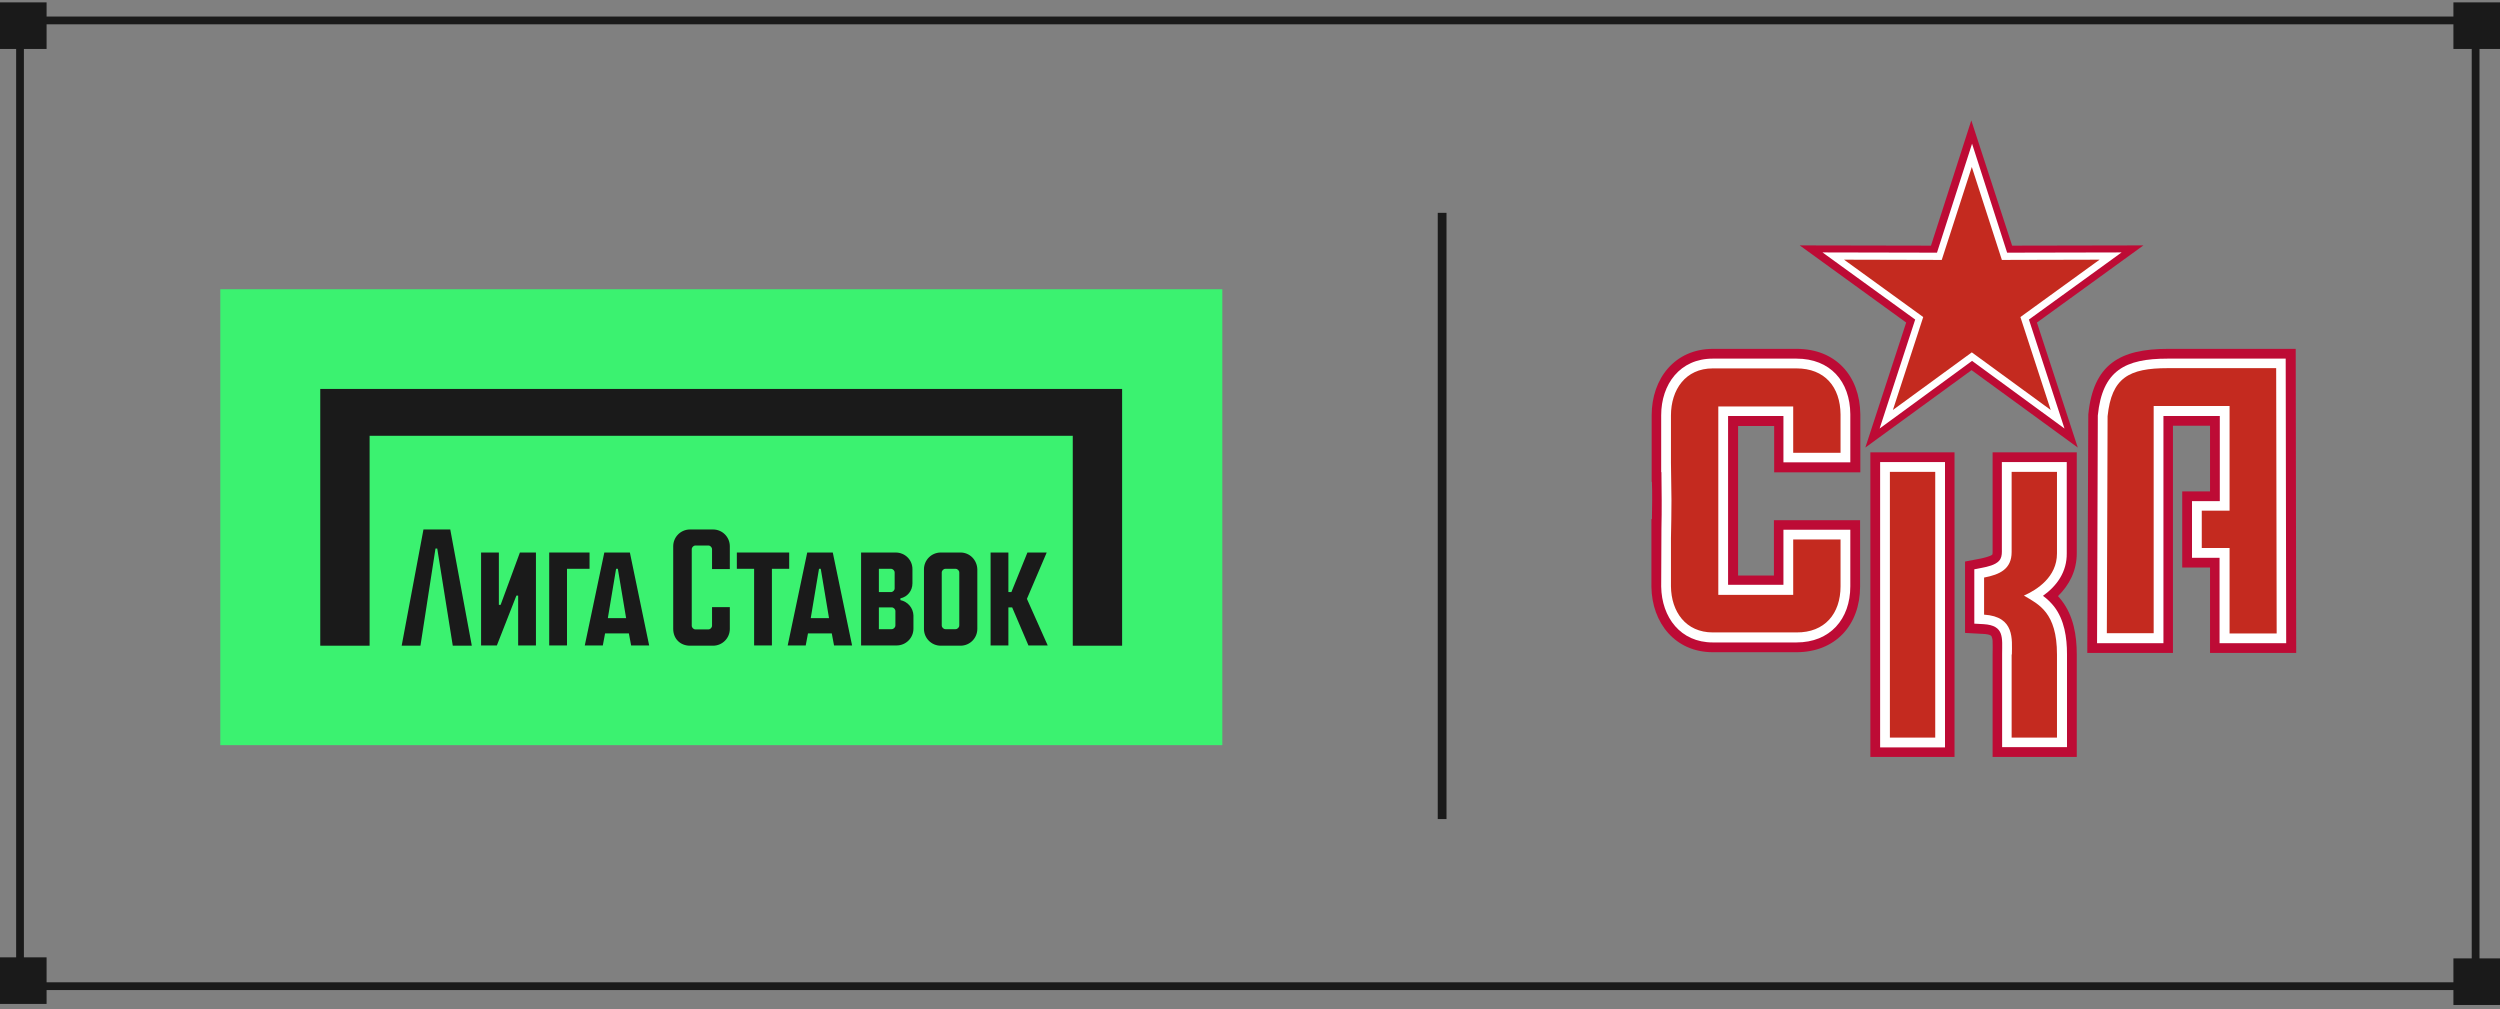 <?xml version="1.0" encoding="UTF-8"?> <svg xmlns="http://www.w3.org/2000/svg" width="322" height="130" viewBox="0 0 322 130" fill="none"><rect x="0" y="0" width="322" height="130" fill="#808080" stroke="none"/><rect x="0.5" y="-0.5" width="316.281" height="124.388" transform="matrix(1 0 0 -1 2.078 126.519)" stroke="#1A1A1A"></rect><rect x="316" y="0.306" width="6" height="6" fill="#1A1A1A"></rect><rect x="316" y="123.441" width="6" height="6" fill="#1A1A1A"></rect><rect y="0.306" width="6" height="6" fill="#1A1A1A"></rect><rect y="123.306" width="6" height="6" fill="#1A1A1A"></rect><path d="M157.434 37.254H28.375V95.975H157.434V37.254Z" fill="#3BF270"></path><path d="M91.84 68.196H88.871C87.678 68.196 86.71 69.164 86.71 70.358V81.005C86.71 82.263 87.613 83.166 88.871 83.166H91.84C93.034 83.166 94.001 82.199 94.001 81.005V78.198H91.711V80.585C91.711 80.844 91.485 81.069 91.227 81.069H89.581C89.323 81.069 89.097 80.844 89.097 80.585V70.745C89.097 70.487 89.323 70.261 89.581 70.261H91.227C91.485 70.261 91.711 70.487 91.711 70.745V73.294H94.001V70.358C94.001 69.164 93.034 68.196 91.84 68.196Z" fill="#1A1A1A"></path><path d="M101.648 71.164H94.905V73.261H97.131V83.134H99.422V73.261H101.648V71.164Z" fill="#1A1A1A"></path><path d="M64.48 77.907H64.254V71.164H61.963V83.134H63.996L66.512 76.714H66.738V83.134H69.029V71.164H66.964L64.48 77.907Z" fill="#1A1A1A"></path><path d="M54.542 68.196L51.735 83.166H54.155L56.091 70.648H56.316L58.317 83.166H60.769L57.994 68.196H54.542Z" fill="#1A1A1A"></path><path d="M103.971 71.164L101.455 83.134H103.778L104.068 81.585H107.133L107.424 83.134H109.747L107.262 71.164H103.971ZM104.423 79.617L105.488 73.261H105.714L106.778 79.617H104.423Z" fill="#1A1A1A"></path><path d="M77.837 71.164L75.32 83.134H77.643L77.934 81.585H80.999L81.289 83.134H83.612L81.128 71.164H77.837ZM78.289 79.617L79.353 73.261H79.579L80.644 79.617H78.289Z" fill="#1A1A1A"></path><path d="M75.966 71.164H70.739V83.134H73.029V73.261H75.933V71.164H75.966Z" fill="#1A1A1A"></path><path d="M123.717 71.164H121.168C119.974 71.164 119.006 72.132 119.006 73.326V81.005C119.006 82.198 119.974 83.166 121.168 83.166H123.717C124.911 83.166 125.879 82.198 125.879 81.005V73.326C125.846 72.132 124.911 71.164 123.717 71.164ZM123.556 80.553C123.556 80.811 123.33 81.037 123.072 81.037H121.781C121.523 81.037 121.297 80.811 121.297 80.553V73.745C121.297 73.487 121.523 73.261 121.781 73.261H123.072C123.33 73.261 123.556 73.487 123.556 73.745V80.553Z" fill="#1A1A1A"></path><path d="M134.816 71.164H132.332L130.267 76.262H129.88V71.164H127.589V83.134H129.88V78.23H130.364L132.461 83.134H134.945L132.267 77.133L134.816 71.164Z" fill="#1A1A1A"></path><path d="M115.973 77.294V77.069C116.877 76.875 117.522 76.1 117.522 75.133V73.293C117.522 72.1 116.554 71.164 115.36 71.164H110.908V83.134H115.49C116.683 83.134 117.651 82.166 117.651 80.972V79.263C117.619 78.294 116.909 77.488 115.973 77.294ZM113.199 73.261H114.747C115.006 73.261 115.231 73.487 115.231 73.745V75.778C115.231 76.036 115.006 76.262 114.747 76.262H113.199V73.261ZM115.328 80.553C115.328 80.811 115.102 81.037 114.844 81.037H113.199V78.23H114.844C115.102 78.23 115.328 78.456 115.328 78.714V80.553Z" fill="#1A1A1A"></path><path d="M41.249 50.095V83.166H47.605V56.129H138.172V83.166H144.528V50.095H41.249Z" fill="#1A1A1A"></path><path fill-rule="evenodd" clip-rule="evenodd" d="M185.181 105.494V27.414H186.31V105.494H185.181Z" fill="#1A1A1A"></path><path fill-rule="evenodd" clip-rule="evenodd" d="M284.652 73.1H281.071V63.292H284.652V54.838H279.877V84.102H268.843L268.972 53.516V53.386C269.617 46.901 273.069 44.933 279.232 44.933H295.687L295.751 84.102H284.652V73.1Z" fill="#BD0B35"></path><path fill-rule="evenodd" clip-rule="evenodd" d="M285.911 71.841H282.33V64.549H285.911V53.58H278.651V82.843H270.101L270.198 53.58V53.515C270.779 47.707 273.715 46.191 279.2 46.191H294.397L294.461 82.843H285.879V71.841H285.911Z" fill="#BD0B35"></path><path fill-rule="evenodd" clip-rule="evenodd" d="M285.911 71.841H282.33V64.549H285.911V53.58H278.651V82.843H270.101L270.198 53.58V53.515C270.779 47.707 273.715 46.191 279.2 46.191H294.397L294.461 82.843H285.879V71.841H285.911Z" fill="white"></path><path fill-rule="evenodd" clip-rule="evenodd" d="M293.235 81.586L293.171 47.417H279.232C274.199 47.417 271.973 48.644 271.457 53.612L271.36 81.553H277.393V52.289H287.169V65.776H283.588V70.583H287.169V81.586H293.235Z" fill="#C42A1F"></path><path fill-rule="evenodd" clip-rule="evenodd" d="M212.767 66.841C212.767 66.034 212.799 65.26 212.799 64.453C212.799 63.647 212.799 62.872 212.767 62.066H212.735V53.483C212.735 48.773 215.703 44.933 220.64 44.933H231.416C236.449 44.933 239.547 48.418 239.611 53.354V60.84H228.512V54.871H223.866V74.132H228.48V67.002H239.579V75.552C239.579 80.489 236.417 84.005 231.384 84.005H220.607C215.768 84.005 212.767 80.231 212.703 75.584V66.873L212.767 66.841Z" fill="#BD0B35"></path><path fill-rule="evenodd" clip-rule="evenodd" d="M213.993 68.099C214.026 66.873 214.026 65.679 214.026 64.453C214.026 63.227 213.993 62.033 213.993 60.807H213.961V53.483C213.961 49.482 216.381 46.191 220.608 46.191H231.384C235.74 46.191 238.289 49.127 238.321 53.354V59.548H229.706V53.58H222.576V75.326H229.706V68.228H238.321V75.519C238.321 79.746 235.707 82.747 231.384 82.747H220.608C216.446 82.747 214.026 79.52 213.961 75.552L213.993 68.099Z" fill="#BD0B35"></path><path fill-rule="evenodd" clip-rule="evenodd" d="M213.993 68.099C214.026 66.873 214.026 65.679 214.026 64.453C214.026 63.227 213.993 62.033 213.993 60.807H213.961V53.483C213.961 49.482 216.381 46.191 220.608 46.191H231.384C235.74 46.191 238.289 49.127 238.321 53.354V59.548H229.706V53.58H222.576V75.326H229.706V68.228H238.321V75.519C238.321 79.746 235.707 82.747 231.384 82.747H220.608C216.446 82.747 214.026 79.52 213.961 75.552L213.993 68.099Z" fill="white"></path><path fill-rule="evenodd" clip-rule="evenodd" d="M237.062 75.519V69.486H230.964V76.616H221.317V52.353H230.964V58.322H237.062V53.386C237.03 49.837 235.03 47.449 231.384 47.449H220.607C217.091 47.449 215.219 50.192 215.219 53.515V59.581C215.252 61.226 215.252 62.839 215.284 64.453C215.284 66.066 215.252 67.711 215.219 69.325V75.519C215.252 78.778 217.123 81.456 220.607 81.456H231.384C235.03 81.488 237.062 79.036 237.062 75.519Z" fill="#C42A1F"></path><path fill-rule="evenodd" clip-rule="evenodd" d="M265.068 76.778C265.229 76.971 265.391 77.133 265.552 77.358C267.068 79.326 267.488 81.843 267.488 84.295V97.492H256.647V84.263C256.647 83.682 256.679 83.102 256.647 82.553C256.647 82.359 256.582 82.166 256.518 81.972C256.421 81.714 255.647 81.65 255.453 81.65L253.098 81.52V72.325L255.131 71.938C255.421 71.873 256.421 71.648 256.615 71.422C256.647 71.325 256.647 71.196 256.647 71.099V58.258H267.488V71.26C267.488 73.519 266.52 75.358 265.068 76.778ZM240.902 58.258H251.743V97.492H240.902V58.258Z" fill="#BD0B35"></path><path fill-rule="evenodd" clip-rule="evenodd" d="M263.132 76.745C263.68 77.132 264.132 77.584 264.552 78.1C265.907 79.842 266.229 82.133 266.229 84.263V96.233H257.873V84.263C257.873 82.165 258.195 80.552 255.485 80.391L254.291 80.326V73.325L255.292 73.131C255.969 73.002 257.002 72.776 257.486 72.228C257.776 71.905 257.84 71.486 257.84 71.066V59.516H266.197V71.26C266.229 73.647 264.939 75.454 263.132 76.745ZM242.16 59.516H250.516V96.265H242.16V59.516Z" fill="white"></path><path fill-rule="evenodd" clip-rule="evenodd" d="M259.131 84.295C259.131 82.391 259.551 79.423 255.55 79.165V74.39C257.583 74.002 259.099 73.293 259.099 71.099V60.774H264.939V71.292C264.939 74.325 262.358 75.971 260.68 76.713C262.584 77.842 264.939 78.874 264.939 84.295V95.007H259.099V84.295H259.131ZM243.418 60.774H249.258V95.007H243.418V60.774Z" fill="#C42A1F"></path><path fill-rule="evenodd" clip-rule="evenodd" d="M259.163 31.64L276.07 31.608L262.357 41.545L267.617 57.645L253.936 47.675L240.256 57.645L245.515 41.545L231.803 31.608L248.71 31.64L253.904 15.508L259.163 31.64Z" fill="#BD0B35"></path><path fill-rule="evenodd" clip-rule="evenodd" d="M258.518 32.544L273.263 32.512L261.325 41.158L265.906 55.194L254.001 46.482L242.095 55.194L246.677 41.158L234.739 32.512L249.484 32.544L254.001 18.509L258.518 32.544Z" fill="white"></path><path fill-rule="evenodd" clip-rule="evenodd" d="M253.969 21.508L257.841 33.478L270.424 33.446L260.228 40.835L264.132 52.805L253.969 45.384L243.806 52.805L247.71 40.835L237.514 33.446L250.097 33.478L253.969 21.508Z" fill="#C42A1F"></path></svg> 